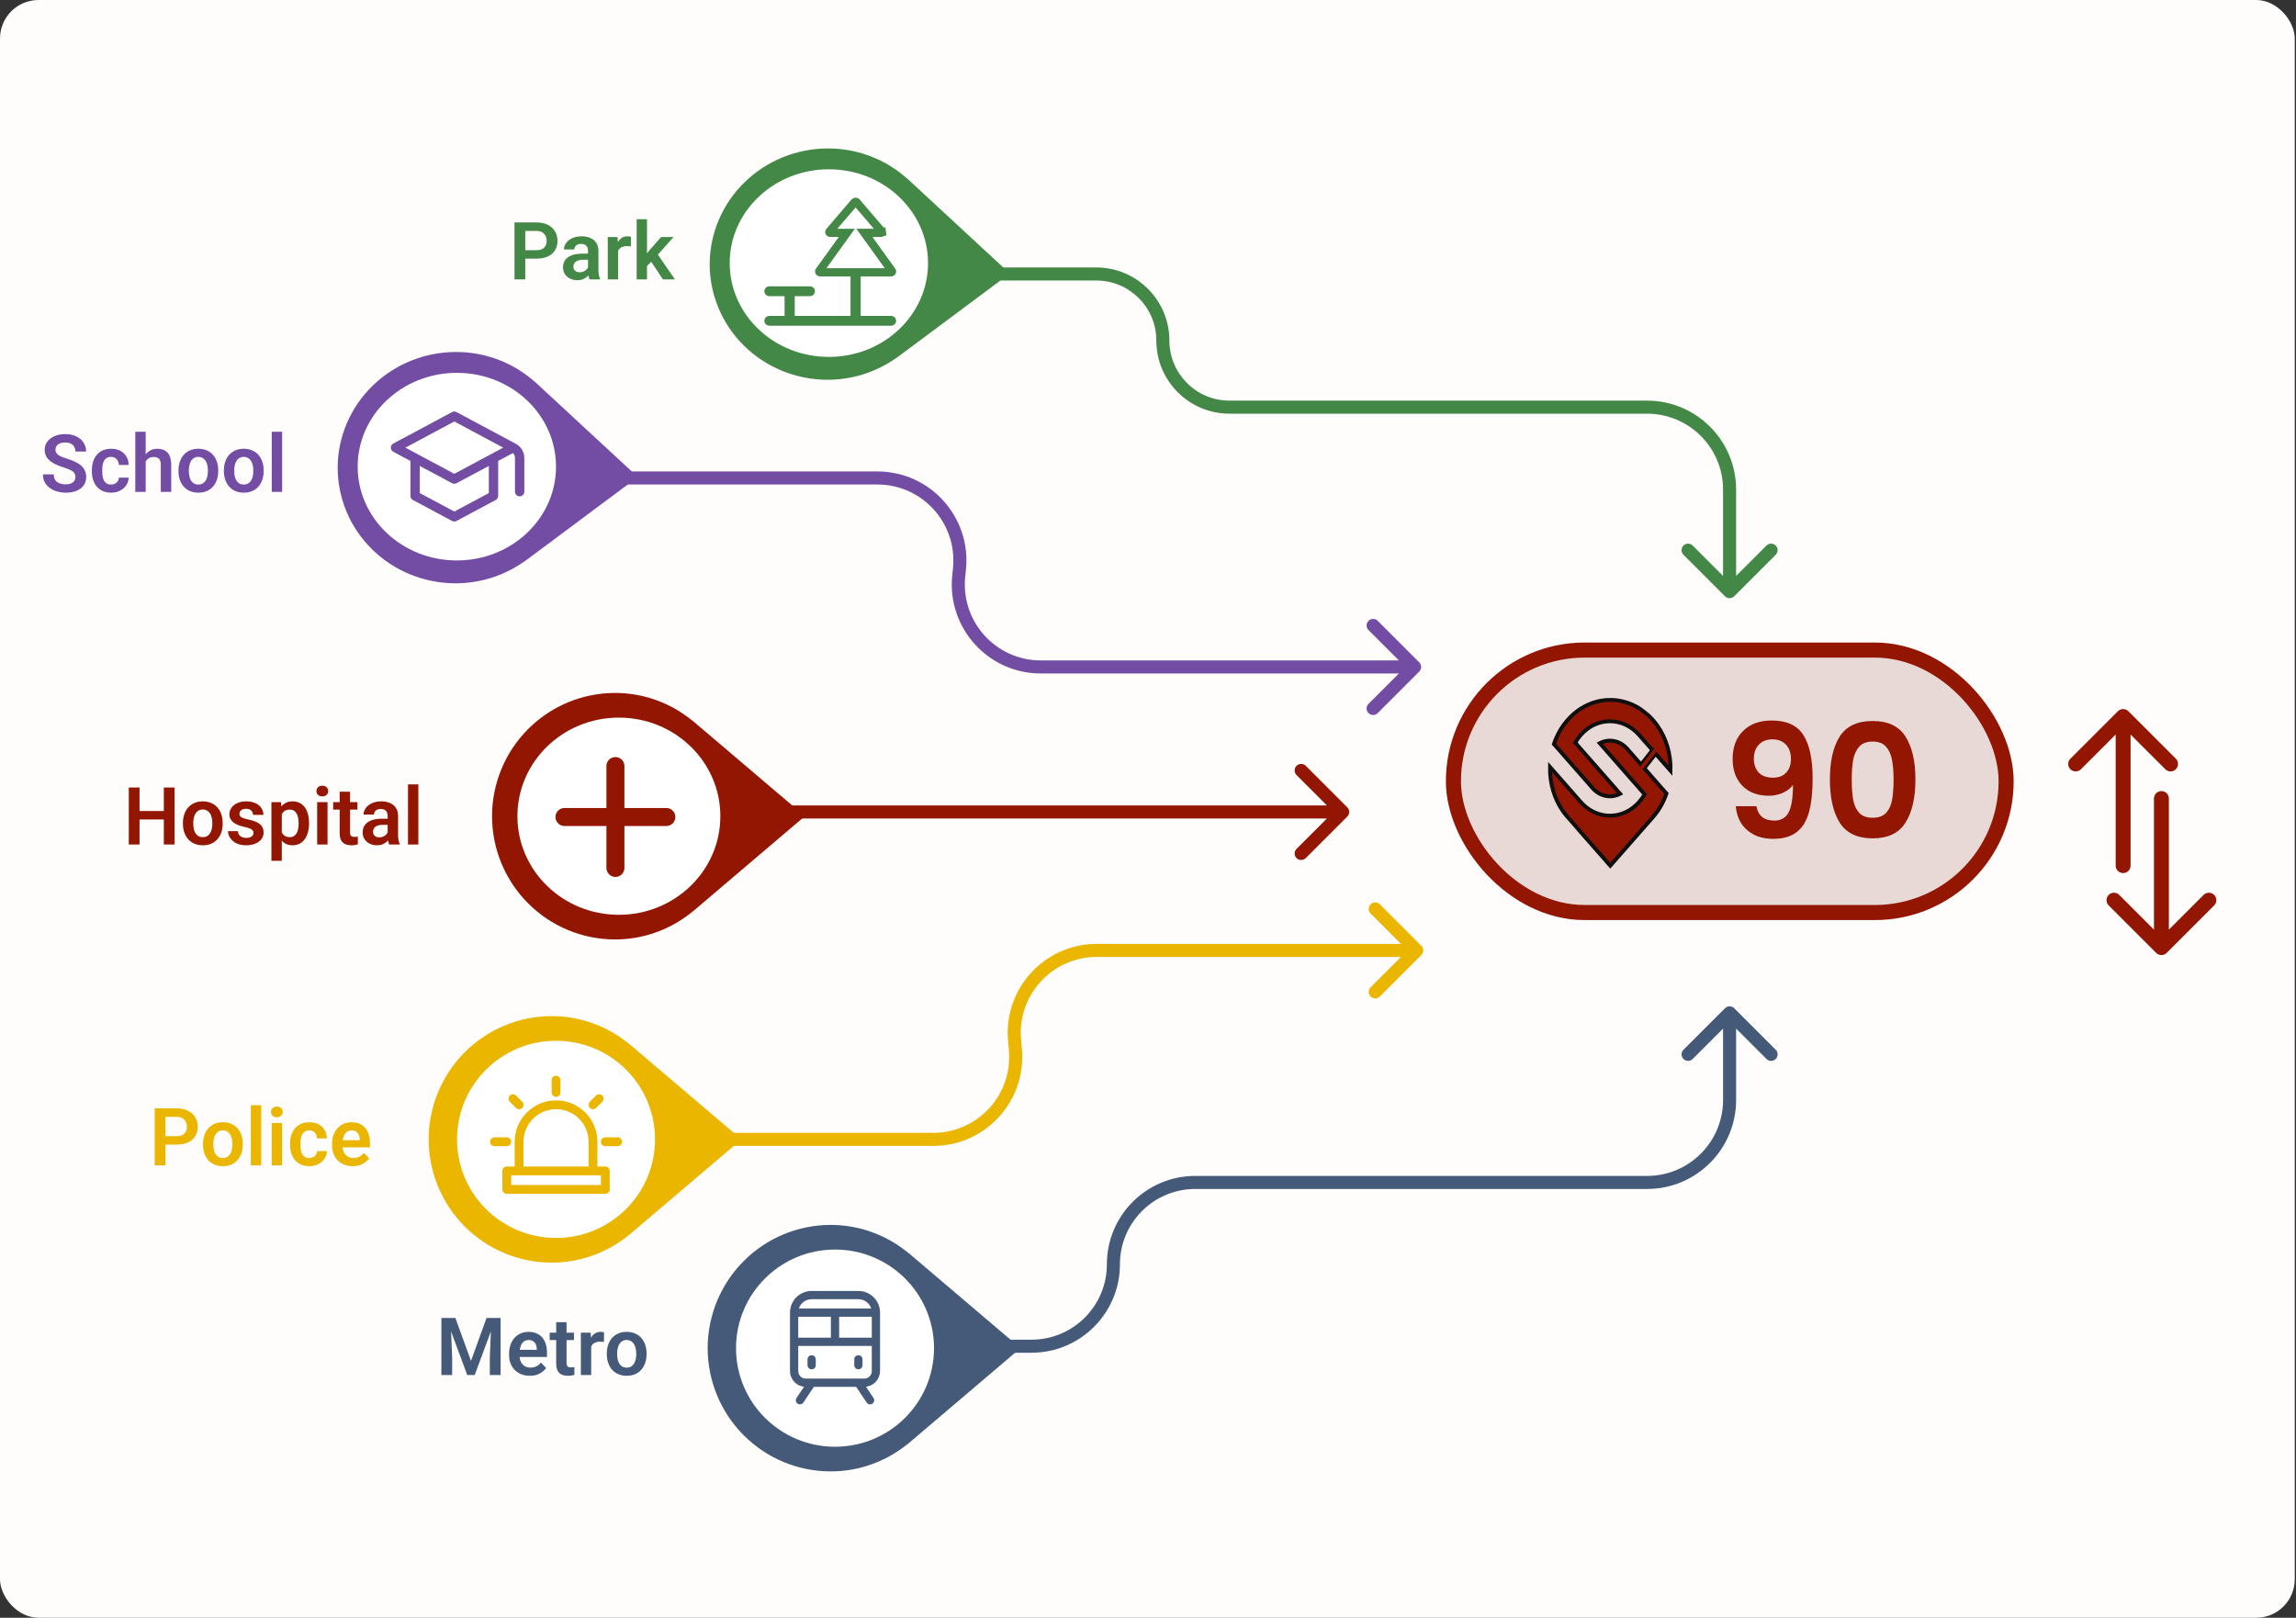 <svg width="596" height="420" viewBox="0 0 596 420" fill="none" xmlns="http://www.w3.org/2000/svg">
<rect x="0" y="0" width="596" height="420" fill="#333333" stroke="none"/>
<rect width="595.677" height="420" rx="10" fill="#FFFCFC"/>
<rect x="377.282" y="168.768" width="143.473" height="68.142" rx="34.071" fill="#E8D9D7" stroke="#931602" stroke-width="3.913"/>
<path fill-rule="evenodd" clip-rule="evenodd" d="M429.772 195.822C429.791 195.835 429.795 195.859 429.782 195.877L427.003 199.432C426.989 199.45 426.963 199.453 426.945 199.441C426.925 199.428 426.921 199.404 426.935 199.386L429.714 195.831C429.727 195.813 429.754 195.81 429.772 195.822Z" fill="#0F0F0F" stroke="#0F0F0F" stroke-width="0.743" stroke-miterlimit="10" stroke-linecap="square"/>
<path fill-rule="evenodd" clip-rule="evenodd" d="M428.825 194.743C428.844 194.756 428.848 194.78 428.834 194.798L426.056 198.353C426.042 198.371 426.015 198.374 425.997 198.362C425.978 198.349 425.974 198.325 425.988 198.307L428.766 194.752C428.78 194.734 428.807 194.731 428.825 194.743Z" fill="#0F0F0F" stroke="#0F0F0F" stroke-width="0.743" stroke-miterlimit="10" stroke-linecap="square"/>
<path fill-rule="evenodd" clip-rule="evenodd" d="M425.318 183.776C424.274 183.146 423.18 182.66 422.06 182.319C416.834 180.725 411.025 182.263 406.927 186.931C405.318 188.764 404.134 190.896 403.372 193.172L407.28 197.623L413.425 204.622C415.352 206.818 418.214 207.305 420.555 206.082L412.142 196.5L408.902 192.808C409.3 192.115 409.767 191.457 410.303 190.847C410.838 190.237 411.415 189.706 412.024 189.252C415.413 186.724 419.781 186.601 423.267 188.881C424.072 189.408 424.83 190.064 425.518 190.847L433.639 200.097C433.753 195.921 432.588 191.708 430.141 188.287C429.806 187.819 429.446 187.366 429.064 186.93C428.681 186.495 428.283 186.086 427.873 185.705C427.178 185.115 425.903 184.129 425.318 183.776ZM402.348 199.118C402.263 203.249 403.43 207.407 405.85 210.788C406.185 211.256 406.573 211.709 406.956 212.145C408.269 213.642 409.106 214.573 410.186 215.857L412.454 218.441L417.996 224.752L429.064 212.145C430.648 210.34 431.821 208.244 432.584 206.009L428.541 201.404L422.396 194.405C420.468 192.209 417.607 191.722 415.266 192.945L423.678 202.527L426.919 206.218C426.52 206.911 426.053 207.569 425.518 208.179C424.983 208.789 424.405 209.32 423.797 209.774C419.624 212.886 413.968 212.354 410.303 208.179L402.348 199.118Z" fill="#931602" stroke="#0F0F0F" stroke-width="1.005" stroke-miterlimit="10"/>
<path fill-rule="evenodd" clip-rule="evenodd" d="M425.778 199.026L429.359 194.432L430.206 194.88L426.364 199.793L425.778 199.026Z" fill="#931602"/>
<path d="M455.927 209.303C456.146 210.509 456.64 211.441 457.407 212.099C458.202 212.729 459.258 213.045 460.573 213.045C462.273 213.045 463.507 212.346 464.274 210.948C465.042 209.522 465.425 207.137 465.425 203.793C464.795 204.67 463.904 205.355 462.753 205.849C461.629 206.342 460.409 206.589 459.093 206.589C457.339 206.589 455.749 206.233 454.323 205.52C452.925 204.78 451.815 203.697 450.993 202.271C450.17 200.818 449.759 199.064 449.759 197.008C449.759 193.965 450.664 191.553 452.473 189.771C454.282 187.962 456.749 187.057 459.874 187.057C463.767 187.057 466.508 188.304 468.098 190.799C469.716 193.294 470.524 197.049 470.524 202.066C470.524 205.629 470.209 208.549 469.579 210.824C468.975 213.099 467.92 214.826 466.412 216.005C464.932 217.184 462.903 217.773 460.327 217.773C458.298 217.773 456.571 217.39 455.146 216.622C453.72 215.827 452.624 214.799 451.856 213.538C451.116 212.25 450.691 210.838 450.581 209.303H455.927ZM460.286 201.901C461.711 201.901 462.835 201.463 463.657 200.585C464.48 199.708 464.891 198.529 464.891 197.049C464.891 195.432 464.452 194.185 463.575 193.307C462.725 192.403 461.56 191.95 460.08 191.95C458.6 191.95 457.421 192.416 456.544 193.348C455.694 194.253 455.269 195.459 455.269 196.967C455.269 198.42 455.68 199.612 456.503 200.544C457.352 201.449 458.613 201.901 460.286 201.901ZM475.005 202.354C475.005 197.611 475.855 193.897 477.555 191.21C479.282 188.524 482.133 187.181 486.108 187.181C490.082 187.181 492.92 188.524 494.619 191.21C496.346 193.897 497.21 197.611 497.21 202.354C497.21 207.123 496.346 210.865 494.619 213.579C492.92 216.293 490.082 217.65 486.108 217.65C482.133 217.65 479.282 216.293 477.555 213.579C475.855 210.865 475.005 207.123 475.005 202.354ZM491.535 202.354C491.535 200.325 491.398 198.625 491.124 197.255C490.877 195.857 490.357 194.719 489.562 193.842C488.794 192.965 487.643 192.526 486.108 192.526C484.572 192.526 483.407 192.965 482.612 193.842C481.845 194.719 481.324 195.857 481.05 197.255C480.803 198.625 480.68 200.325 480.68 202.354C480.68 204.437 480.803 206.191 481.05 207.617C481.297 209.015 481.817 210.153 482.612 211.03C483.407 211.88 484.572 212.304 486.108 212.304C487.643 212.304 488.808 211.88 489.603 211.03C490.398 210.153 490.918 209.015 491.165 207.617C491.412 206.191 491.535 204.437 491.535 202.354Z" fill="#931602"/>
<path d="M552.494 184.654C551.738 183.898 550.512 183.898 549.756 184.654L537.44 196.971C536.684 197.727 536.684 198.952 537.44 199.708C538.196 200.464 539.421 200.464 540.177 199.708L551.125 188.76L562.073 199.708C562.829 200.464 564.054 200.464 564.81 199.708C565.566 198.952 565.566 197.727 564.81 196.971L552.494 184.654ZM549.19 224.73C549.19 225.799 550.056 226.665 551.125 226.665C552.194 226.665 553.06 225.799 553.06 224.73L549.19 224.73ZM549.19 186.023L549.19 224.73L553.06 224.73L553.06 186.023L549.19 186.023Z" fill="#931602"/>
<path d="M559.697 247.388C560.452 248.144 561.678 248.144 562.434 247.388L574.75 235.071C575.506 234.315 575.506 233.09 574.75 232.334C573.994 231.578 572.769 231.578 572.013 232.334L561.065 243.282L550.117 232.334C549.361 231.578 548.136 231.578 547.38 232.334C546.624 233.09 546.624 234.315 547.38 235.071L559.697 247.388ZM563.001 207.312C563.001 206.243 562.134 205.377 561.065 205.377C559.996 205.377 559.13 206.243 559.13 207.312L563.001 207.312ZM563.001 246.019L563.001 207.312L559.13 207.312L559.13 246.019L563.001 246.019Z" fill="#931602"/>
<path d="M447.772 154.803C448.433 155.464 449.505 155.464 450.167 154.803L460.944 144.026C461.605 143.365 461.605 142.293 460.944 141.631C460.282 140.97 459.21 140.97 458.549 141.631L448.969 151.211L439.39 141.631C438.728 140.97 437.656 140.97 436.995 141.631C436.334 142.293 436.334 143.365 436.995 144.026L447.772 154.803ZM259.818 72.822H284.571V69.435H259.818V72.822ZM319.148 107.399H427.555V104.012H319.148V107.399ZM447.276 127.12V153.606H450.663V127.12H447.276ZM427.555 107.399C438.447 107.399 447.276 116.228 447.276 127.12H450.663C450.663 114.358 440.317 104.012 427.555 104.012V107.399ZM300.166 88.417C300.166 98.9 308.665 107.399 319.148 107.399V104.012C310.535 104.012 303.553 97.03 303.553 88.417H300.166ZM284.571 72.822C293.184 72.822 300.166 79.804 300.166 88.417H303.553C303.553 77.933 295.054 69.435 284.571 69.435V72.822Z" fill="#448847"/>
<path d="M184.268 66.985C183.835 74.935 186.636 82.723 192.058 88.64C197.479 94.558 205.078 98.122 213.188 98.55C219.815 98.902 226.381 97.113 231.879 93.457C231.879 93.457 233.023 92.697 233.189 92.571L262.135 71.007L235.737 46.574C235.597 46.446 234.547 45.569 234.547 45.569L234.539 45.566C229.481 41.367 223.154 38.913 216.529 38.58C208.418 38.171 200.467 40.931 194.419 46.256C188.371 51.581 184.72 59.036 184.268 66.985ZM225.982 69.14C225.862 71.296 225.092 73.371 223.77 75.101C222.448 76.831 220.633 78.138 218.554 78.859C216.476 79.579 214.227 79.679 212.093 79.147C209.958 78.615 208.034 77.474 206.563 75.869C205.092 74.263 204.141 72.266 203.83 70.129C203.518 67.991 203.861 65.811 204.814 63.862C205.767 61.913 207.287 60.283 209.183 59.18C211.079 58.076 213.266 57.548 215.466 57.662C218.415 57.818 221.178 59.114 223.149 61.265C225.121 63.417 226.14 66.249 225.982 69.14Z" fill="#448847"/>
<ellipse cx="215.157" cy="68.305" rx="25.743" ry="24.354" fill="white"/>
<path d="M222.345 82.006V83.077H223.416H231.317C231.392 83.077 231.458 83.106 231.502 83.149C231.545 83.19 231.564 83.24 231.564 83.286C231.564 83.331 231.545 83.381 231.502 83.423C231.458 83.466 231.392 83.495 231.317 83.495H199.712C199.637 83.495 199.571 83.466 199.527 83.423C199.484 83.381 199.466 83.331 199.466 83.286C199.466 83.24 199.484 83.19 199.527 83.149C199.571 83.106 199.637 83.077 199.712 83.077H203.663H204.734V82.006V76.887V75.816H203.663H199.712C199.637 75.816 199.571 75.787 199.527 75.744C199.484 75.702 199.466 75.652 199.466 75.607C199.466 75.561 199.484 75.511 199.527 75.47C199.571 75.427 199.637 75.398 199.712 75.398H210.247C210.322 75.398 210.388 75.427 210.432 75.47C210.475 75.511 210.494 75.561 210.494 75.607C210.494 75.652 210.475 75.702 210.432 75.744C210.388 75.787 210.322 75.816 210.247 75.816H206.297H205.226V76.887V82.006V83.077H206.297H220.782H221.853V82.006V71.767V70.697H220.782H212.881C212.83 70.697 212.782 70.683 212.742 70.659C212.703 70.636 212.674 70.605 212.657 70.573C212.64 70.541 212.634 70.508 212.636 70.476C212.638 70.444 212.649 70.41 212.672 70.379L212.672 70.378L218.596 62.154L219.818 60.458H217.727H215.516C215.463 60.458 215.413 60.443 215.372 60.418C215.332 60.393 215.304 60.36 215.288 60.327C215.272 60.294 215.267 60.259 215.271 60.226C215.276 60.193 215.29 60.158 215.317 60.126L221.884 52.468C221.908 52.444 221.937 52.424 221.972 52.409C222.011 52.392 222.054 52.383 222.099 52.383C222.144 52.383 222.188 52.392 222.227 52.409C222.261 52.424 222.291 52.444 222.315 52.468L228.882 60.126C228.908 60.158 228.923 60.193 228.927 60.226L229.972 60.087L228.927 60.226C228.932 60.259 228.927 60.294 228.911 60.327C228.895 60.36 228.867 60.393 228.827 60.418C228.786 60.443 228.736 60.458 228.683 60.458H226.471H224.381L225.603 62.154L231.526 70.378L231.527 70.379C231.549 70.41 231.561 70.444 231.563 70.476C231.565 70.508 231.558 70.541 231.541 70.573C231.524 70.605 231.496 70.636 231.456 70.659C231.417 70.683 231.368 70.697 231.317 70.697H223.416H222.345V71.767V82.006Z" stroke="#448847" stroke-width="2.141"/>
<path d="M139.246 67.146H135.434V64.951H139.246C139.869 64.951 140.374 64.849 140.76 64.646C141.153 64.436 141.441 64.151 141.624 63.792C141.807 63.426 141.899 63.01 141.899 62.542C141.899 62.088 141.807 61.665 141.624 61.272C141.441 60.879 141.153 60.56 140.76 60.316C140.374 60.072 139.869 59.95 139.246 59.95H136.349V72.543H133.554V57.745H139.246C140.398 57.745 141.38 57.952 142.193 58.365C143.013 58.771 143.637 59.337 144.063 60.062C144.497 60.78 144.714 61.6 144.714 62.522C144.714 63.477 144.497 64.3 144.063 64.992C143.637 65.683 143.013 66.215 142.193 66.587C141.38 66.96 140.398 67.146 139.246 67.146ZM152.642 70.206V65.134C152.642 64.761 152.577 64.439 152.449 64.168C152.32 63.897 152.123 63.687 151.859 63.538C151.595 63.389 151.259 63.315 150.853 63.315C150.494 63.315 150.179 63.376 149.908 63.498C149.643 63.619 149.44 63.792 149.298 64.016C149.156 64.233 149.084 64.483 149.084 64.768H146.391C146.391 64.314 146.499 63.884 146.716 63.477C146.933 63.064 147.241 62.698 147.641 62.38C148.048 62.054 148.532 61.8 149.095 61.617C149.664 61.434 150.301 61.343 151.005 61.343C151.839 61.343 152.581 61.485 153.231 61.77C153.888 62.047 154.403 62.468 154.776 63.03C155.156 63.592 155.345 64.3 155.345 65.154V69.951C155.345 70.5 155.379 70.971 155.447 71.364C155.521 71.75 155.63 72.086 155.772 72.37V72.543H153.038C152.909 72.265 152.811 71.913 152.743 71.486C152.676 71.052 152.642 70.626 152.642 70.206ZM153.018 65.845L153.038 67.441H151.341C150.921 67.441 150.551 67.485 150.233 67.573C149.914 67.654 149.654 67.776 149.45 67.939C149.247 68.095 149.095 68.285 148.993 68.508C148.891 68.725 148.84 68.972 148.84 69.25C148.84 69.521 148.901 69.765 149.023 69.982C149.152 70.199 149.335 70.371 149.572 70.5C149.816 70.622 150.101 70.683 150.426 70.683C150.9 70.683 151.314 70.588 151.666 70.399C152.018 70.202 152.293 69.965 152.489 69.687C152.686 69.409 152.791 69.145 152.804 68.894L153.577 70.053C153.482 70.331 153.34 70.626 153.15 70.937C152.96 71.249 152.716 71.54 152.418 71.811C152.12 72.082 151.761 72.306 151.341 72.482C150.921 72.658 150.433 72.746 149.877 72.746C149.166 72.746 148.529 72.604 147.966 72.32C147.404 72.035 146.96 71.645 146.635 71.151C146.31 70.656 146.147 70.094 146.147 69.464C146.147 68.881 146.255 68.366 146.472 67.919C146.689 67.472 147.011 67.095 147.438 66.79C147.865 66.479 148.393 66.245 149.023 66.089C149.66 65.927 150.389 65.845 151.209 65.845H153.018ZM160.447 63.792V72.543H157.764V61.546H160.305L160.447 63.792ZM163.791 61.475L163.751 63.975C163.602 63.948 163.432 63.928 163.242 63.914C163.06 63.901 162.887 63.894 162.724 63.894C162.311 63.894 161.948 63.951 161.637 64.067C161.325 64.175 161.064 64.334 160.854 64.544C160.651 64.754 160.495 65.012 160.386 65.317C160.278 65.615 160.217 65.954 160.204 66.333L159.624 66.262C159.624 65.564 159.695 64.917 159.838 64.321C159.98 63.724 160.187 63.203 160.458 62.755C160.729 62.308 161.067 61.963 161.474 61.719C161.887 61.468 162.362 61.343 162.897 61.343C163.046 61.343 163.205 61.356 163.375 61.383C163.551 61.404 163.69 61.434 163.791 61.475ZM167.948 56.922V72.543H165.265V56.922H167.948ZM174.839 61.546L170.052 66.923L167.46 69.555L166.607 67.472L168.609 64.951L171.597 61.546H174.839ZM172.095 72.543L168.69 67.421L170.479 65.683L175.205 72.543H172.095Z" fill="#448847"/>
<path d="M87.699 119.827C87.266 127.777 90.067 135.565 95.489 141.482C100.911 147.4 108.51 150.963 116.619 151.392C123.247 151.744 129.813 149.955 135.31 146.299C135.31 146.299 136.454 145.538 136.62 145.413L165.566 123.849L139.169 99.416C139.028 99.288 137.978 98.411 137.978 98.411L137.97 98.408C132.912 94.209 126.585 91.755 119.96 91.422C111.849 91.013 103.898 93.773 97.85 99.098C91.802 104.423 88.152 111.878 87.699 119.827ZM129.414 121.982C129.294 124.138 128.524 126.213 127.202 127.942C125.879 129.672 124.064 130.98 121.986 131.7C119.907 132.421 117.658 132.521 115.524 131.989C113.39 131.457 111.465 130.316 109.995 128.711C108.524 127.105 107.573 125.108 107.261 122.971C106.95 120.833 107.292 118.652 108.245 116.703C109.198 114.755 110.719 113.125 112.615 112.022C114.511 110.918 116.697 110.39 118.897 110.503C121.846 110.659 124.609 111.955 126.581 114.107C128.552 116.259 129.571 119.091 129.414 121.982Z" fill="#734DA3"/>
<ellipse cx="118.59" cy="121.149" rx="25.743" ry="24.354" fill="white"/>
<path d="M133.194 116.216L117.93 108.05L102.666 116.216L107.754 118.938M133.194 116.216L128.106 118.938M133.194 116.216C134.233 116.717 134.89 117.74 134.89 118.859V127.648M107.754 118.938L117.93 124.382L128.106 118.938M107.754 118.938V128.737L117.93 134.181L128.106 128.737V118.938" stroke="#734DA3" stroke-width="2.424" stroke-linecap="round" stroke-linejoin="round"/>
<path d="M368.409 174.35C369.07 173.688 369.07 172.616 368.409 171.955L357.632 161.178C356.97 160.516 355.898 160.516 355.237 161.178C354.576 161.839 354.576 162.911 355.237 163.573L364.816 173.152L355.237 182.732C354.576 183.393 354.576 184.465 355.237 185.127C355.898 185.788 356.97 185.788 357.632 185.127L368.409 174.35ZM248.868 149.593L247.183 149.424L248.868 149.593ZM148.535 125.785H227.757V122.398H148.535V125.785ZM247.379 147.481L247.183 149.424L250.553 149.763L250.749 147.82L247.379 147.481ZM270.175 174.846H367.211V171.459H270.175V174.846ZM247.183 149.424C245.814 163.032 256.498 174.846 270.175 174.846V171.459C258.502 171.459 249.384 161.377 250.553 149.763L247.183 149.424ZM227.757 125.785C239.43 125.785 248.548 135.867 247.379 147.481L250.749 147.82C252.119 134.212 241.434 122.398 227.757 122.398V125.785Z" fill="#734DA3"/>
<path d="M19.571 123.862C19.571 123.577 19.527 123.323 19.439 123.099C19.357 122.869 19.205 122.662 18.981 122.479C18.764 122.29 18.456 122.107 18.056 121.93C17.663 121.748 17.155 121.558 16.532 121.361C15.841 121.144 15.197 120.901 14.601 120.63C14.004 120.358 13.479 120.043 13.025 119.684C12.578 119.325 12.229 118.912 11.978 118.444C11.728 117.97 11.602 117.421 11.602 116.798C11.602 116.188 11.731 115.632 11.989 115.131C12.253 114.63 12.625 114.199 13.107 113.84C13.588 113.474 14.153 113.193 14.804 112.997C15.461 112.8 16.186 112.702 16.979 112.702C18.077 112.702 19.025 112.902 19.825 113.301C20.631 113.701 21.254 114.243 21.695 114.928C22.135 115.612 22.355 116.381 22.355 117.235H19.571C19.571 116.774 19.472 116.368 19.276 116.015C19.086 115.663 18.795 115.385 18.402 115.182C18.016 114.978 17.528 114.877 16.938 114.877C16.369 114.877 15.895 114.962 15.515 115.131C15.143 115.3 14.861 115.531 14.672 115.822C14.489 116.113 14.397 116.439 14.397 116.798C14.397 117.069 14.462 117.313 14.59 117.53C14.719 117.74 14.912 117.94 15.17 118.129C15.427 118.312 15.746 118.485 16.125 118.648C16.511 118.803 16.959 118.959 17.467 119.115C18.28 119.359 18.991 119.63 19.601 119.928C20.218 120.226 20.729 120.565 21.136 120.945C21.549 121.324 21.858 121.751 22.061 122.225C22.271 122.7 22.376 123.238 22.376 123.841C22.376 124.478 22.25 125.047 22 125.549C21.749 126.05 21.39 126.477 20.922 126.829C20.455 127.182 19.892 127.449 19.235 127.632C18.585 127.815 17.856 127.907 17.05 127.907C16.332 127.907 15.62 127.812 14.916 127.622C14.218 127.426 13.584 127.134 13.015 126.748C12.446 126.355 11.992 125.86 11.653 125.264C11.314 124.661 11.145 123.956 11.145 123.15H13.95C13.95 123.618 14.025 124.017 14.174 124.349C14.329 124.675 14.546 124.942 14.824 125.152C15.109 125.356 15.441 125.505 15.82 125.6C16.2 125.694 16.61 125.742 17.05 125.742C17.619 125.742 18.087 125.664 18.453 125.508C18.825 125.345 19.103 125.122 19.286 124.837C19.476 124.553 19.571 124.227 19.571 123.862ZM28.84 125.793C29.219 125.793 29.558 125.718 29.856 125.569C30.154 125.42 30.392 125.21 30.568 124.939C30.751 124.668 30.849 124.353 30.863 123.994H33.393C33.38 124.739 33.17 125.406 32.763 125.996C32.357 126.585 31.814 127.053 31.137 127.399C30.466 127.737 29.714 127.907 28.881 127.907C28.034 127.907 27.295 127.764 26.665 127.48C26.035 127.195 25.51 126.799 25.09 126.291C24.676 125.783 24.364 125.193 24.154 124.522C23.951 123.851 23.85 123.133 23.85 122.368V122.042C23.85 121.277 23.951 120.558 24.154 119.888C24.364 119.217 24.676 118.627 25.09 118.119C25.51 117.611 26.035 117.215 26.665 116.93C27.295 116.645 28.03 116.503 28.87 116.503C29.758 116.503 30.537 116.676 31.208 117.021C31.886 117.367 32.414 117.855 32.794 118.485C33.18 119.115 33.38 119.857 33.393 120.711H30.863C30.849 120.318 30.761 119.965 30.598 119.654C30.436 119.342 30.205 119.091 29.907 118.902C29.609 118.712 29.247 118.617 28.82 118.617C28.366 118.617 27.986 118.712 27.681 118.902C27.383 119.091 27.149 119.352 26.98 119.684C26.817 120.01 26.702 120.375 26.634 120.782C26.573 121.182 26.543 121.602 26.543 122.042V122.368C26.543 122.815 26.573 123.242 26.634 123.648C26.702 124.055 26.817 124.421 26.98 124.746C27.149 125.064 27.383 125.318 27.681 125.508C27.986 125.698 28.372 125.793 28.84 125.793ZM37.815 112.092V127.703H35.121V112.092H37.815ZM37.388 121.809H36.595C36.595 121.043 36.697 120.338 36.9 119.694C37.103 119.051 37.391 118.492 37.764 118.017C38.136 117.536 38.58 117.164 39.095 116.899C39.617 116.635 40.193 116.503 40.823 116.503C41.365 116.503 41.856 116.581 42.297 116.737C42.744 116.886 43.127 117.126 43.445 117.458C43.764 117.79 44.008 118.224 44.177 118.759C44.353 119.288 44.441 119.932 44.441 120.691V127.703H41.738V120.67C41.738 120.162 41.663 119.762 41.514 119.471C41.365 119.173 41.152 118.959 40.874 118.831C40.603 118.702 40.267 118.637 39.868 118.637C39.434 118.637 39.061 118.722 38.75 118.892C38.438 119.054 38.18 119.281 37.977 119.572C37.781 119.864 37.632 120.199 37.53 120.579C37.435 120.958 37.388 121.368 37.388 121.809ZM46.332 122.317V122.103C46.332 121.297 46.447 120.555 46.677 119.877C46.908 119.193 47.243 118.6 47.684 118.099C48.124 117.597 48.663 117.208 49.3 116.93C49.937 116.645 50.661 116.503 51.475 116.503C52.301 116.503 53.033 116.645 53.67 116.93C54.314 117.208 54.856 117.597 55.296 118.099C55.737 118.6 56.072 119.193 56.302 119.877C56.533 120.555 56.648 121.297 56.648 122.103V122.317C56.648 123.116 56.533 123.858 56.302 124.543C56.072 125.22 55.737 125.813 55.296 126.321C54.856 126.823 54.317 127.212 53.68 127.49C53.043 127.768 52.315 127.907 51.495 127.907C50.682 127.907 49.953 127.768 49.31 127.49C48.666 127.212 48.124 126.823 47.684 126.321C47.243 125.813 46.908 125.22 46.677 124.543C46.447 123.858 46.332 123.116 46.332 122.317ZM49.015 122.103V122.317C49.015 122.798 49.062 123.248 49.157 123.668C49.252 124.089 49.398 124.458 49.594 124.776C49.791 125.095 50.045 125.345 50.357 125.528C50.675 125.705 51.054 125.793 51.495 125.793C51.929 125.793 52.301 125.705 52.613 125.528C52.925 125.345 53.179 125.095 53.375 124.776C53.578 124.458 53.727 124.089 53.822 123.668C53.917 123.248 53.965 122.798 53.965 122.317V122.103C53.965 121.629 53.917 121.185 53.822 120.772C53.727 120.352 53.578 119.982 53.375 119.664C53.179 119.339 52.921 119.085 52.603 118.902C52.291 118.712 51.915 118.617 51.475 118.617C51.041 118.617 50.668 118.712 50.357 118.902C50.045 119.085 49.791 119.339 49.594 119.664C49.398 119.982 49.252 120.352 49.157 120.772C49.062 121.185 49.015 121.629 49.015 122.103ZM58.122 122.317V122.103C58.122 121.297 58.237 120.555 58.467 119.877C58.698 119.193 59.033 118.6 59.473 118.099C59.914 117.597 60.453 117.208 61.09 116.93C61.726 116.645 62.451 116.503 63.264 116.503C64.091 116.503 64.823 116.645 65.46 116.93C66.104 117.208 66.646 117.597 67.086 118.099C67.526 118.6 67.862 119.193 68.092 119.877C68.323 120.555 68.438 121.297 68.438 122.103V122.317C68.438 123.116 68.323 123.858 68.092 124.543C67.862 125.22 67.526 125.813 67.086 126.321C66.646 126.823 66.107 127.212 65.47 127.49C64.833 127.768 64.105 127.907 63.285 127.907C62.472 127.907 61.743 127.768 61.1 127.49C60.456 127.212 59.914 126.823 59.473 126.321C59.033 125.813 58.698 125.22 58.467 124.543C58.237 123.858 58.122 123.116 58.122 122.317ZM60.805 122.103V122.317C60.805 122.798 60.852 123.248 60.947 123.668C61.042 124.089 61.188 124.458 61.384 124.776C61.581 125.095 61.835 125.345 62.147 125.528C62.465 125.705 62.844 125.793 63.285 125.793C63.718 125.793 64.091 125.705 64.403 125.528C64.715 125.345 64.969 125.095 65.165 124.776C65.368 124.458 65.517 124.089 65.612 123.668C65.707 123.248 65.755 122.798 65.755 122.317V122.103C65.755 121.629 65.707 121.185 65.612 120.772C65.517 120.352 65.368 119.982 65.165 119.664C64.969 119.339 64.711 119.085 64.393 118.902C64.081 118.712 63.705 118.617 63.264 118.617C62.831 118.617 62.458 118.712 62.147 118.902C61.835 119.085 61.581 119.339 61.384 119.664C61.188 119.982 61.042 120.352 60.947 120.772C60.852 121.185 60.805 121.629 60.805 122.103ZM73.235 112.092V127.703H70.542V112.092H73.235Z" fill="#734DA3"/>
<path d="M127.723 211.898C127.733 220.381 131.098 228.514 137.079 234.512C143.059 240.51 151.168 243.884 159.626 243.894C166.539 243.905 173.263 241.64 178.768 237.449C178.768 237.449 179.914 236.576 180.079 236.433L208.931 211.898L180.065 187.352C179.911 187.224 178.768 186.348 178.768 186.348L178.76 186.345C173.257 182.156 166.535 179.892 159.626 179.902C151.168 179.912 143.059 183.286 137.079 189.285C131.098 195.283 127.733 203.415 127.723 211.898ZM171.228 211.898C171.228 214.199 170.547 216.449 169.272 218.362C167.998 220.276 166.186 221.767 164.066 222.648C161.946 223.528 159.614 223.759 157.363 223.31C155.113 222.861 153.046 221.753 151.423 220.125C149.801 218.498 148.696 216.425 148.248 214.168C147.801 211.911 148.03 209.572 148.908 207.446C149.787 205.32 151.273 203.503 153.181 202.224C155.089 200.946 157.332 200.263 159.626 200.263C162.702 200.267 165.651 201.494 167.825 203.675C170 205.857 171.224 208.814 171.228 211.898Z" fill="#931602"/>
<ellipse cx="160.651" cy="211.902" rx="25.597" ry="26.338" transform="rotate(-90 160.651 211.902)" fill="white"/>
<path d="M146.53 212.106L172.967 212.106" stroke="#931602" stroke-width="4.673" stroke-linecap="round" stroke-linejoin="round"/>
<path d="M159.751 225.325L159.751 198.888" stroke="#931602" stroke-width="4.673" stroke-linecap="round" stroke-linejoin="round"/>
<path d="M349.732 211.995C350.393 211.333 350.393 210.261 349.732 209.6L338.955 198.823C338.294 198.162 337.221 198.162 336.56 198.823C335.899 199.484 335.899 200.556 336.56 201.218L346.14 210.797L336.56 220.377C335.899 221.038 335.899 222.11 336.56 222.772C337.221 223.433 338.294 223.433 338.955 222.772L349.732 211.995ZM196.918 212.491H348.534V209.104H196.918V212.491Z" fill="#931602"/>
<path d="M43.247 210.558V212.754H35.462V210.558H43.247ZM36.224 204.45V219.248H33.429V204.45H36.224ZM45.321 204.45V219.248H42.526V204.45H45.321ZM47.486 213.862V213.648C47.486 212.842 47.601 212.1 47.831 211.422C48.062 210.738 48.397 210.145 48.837 209.644C49.278 209.142 49.816 208.753 50.453 208.475C51.09 208.19 51.815 208.048 52.628 208.048C53.455 208.048 54.187 208.19 54.824 208.475C55.468 208.753 56.01 209.142 56.45 209.644C56.89 210.145 57.226 210.738 57.456 211.422C57.687 212.1 57.802 212.842 57.802 213.648V213.862C57.802 214.661 57.687 215.403 57.456 216.088C57.226 216.765 56.89 217.358 56.45 217.866C56.01 218.368 55.471 218.757 54.834 219.035C54.197 219.313 53.469 219.452 52.649 219.452C51.836 219.452 51.107 219.313 50.464 219.035C49.82 218.757 49.278 218.368 48.837 217.866C48.397 217.358 48.062 216.765 47.831 216.088C47.601 215.403 47.486 214.661 47.486 213.862ZM50.169 213.648V213.862C50.169 214.343 50.216 214.793 50.311 215.213C50.406 215.634 50.552 216.003 50.748 216.321C50.945 216.64 51.199 216.89 51.51 217.073C51.829 217.25 52.208 217.338 52.649 217.338C53.082 217.338 53.455 217.25 53.767 217.073C54.078 216.89 54.333 216.64 54.529 216.321C54.732 216.003 54.881 215.634 54.976 215.213C55.071 214.793 55.118 214.343 55.118 213.862V213.648C55.118 213.174 55.071 212.73 54.976 212.317C54.881 211.897 54.732 211.527 54.529 211.209C54.333 210.884 54.075 210.63 53.757 210.447C53.445 210.257 53.069 210.162 52.628 210.162C52.195 210.162 51.822 210.257 51.51 210.447C51.199 210.63 50.945 210.884 50.748 211.209C50.552 211.527 50.406 211.897 50.311 212.317C50.216 212.73 50.169 213.174 50.169 213.648ZM65.801 216.24C65.801 216.01 65.74 215.803 65.618 215.62C65.496 215.437 65.265 215.271 64.927 215.122C64.594 214.966 64.107 214.82 63.463 214.685C62.894 214.563 62.369 214.411 61.888 214.228C61.407 214.045 60.993 213.824 60.648 213.567C60.302 213.303 60.031 212.994 59.834 212.642C59.645 212.283 59.55 211.87 59.55 211.402C59.55 210.948 59.648 210.521 59.845 210.121C60.041 209.715 60.326 209.359 60.698 209.054C61.071 208.743 61.525 208.499 62.06 208.322C62.596 208.139 63.199 208.048 63.87 208.048C64.805 208.048 65.608 208.2 66.278 208.505C66.956 208.81 67.474 209.23 67.833 209.766C68.192 210.294 68.372 210.89 68.372 211.554H65.689C65.689 211.263 65.621 210.999 65.486 210.762C65.357 210.525 65.157 210.335 64.886 210.193C64.615 210.043 64.273 209.969 63.859 209.969C63.487 209.969 63.172 210.03 62.914 210.152C62.663 210.274 62.474 210.433 62.345 210.63C62.216 210.826 62.152 211.043 62.152 211.28C62.152 211.456 62.186 211.615 62.254 211.758C62.328 211.893 62.447 212.019 62.609 212.134C62.772 212.249 62.992 212.354 63.27 212.449C63.554 212.544 63.903 212.635 64.317 212.723C65.137 212.886 65.851 213.103 66.461 213.374C67.078 213.638 67.559 213.99 67.904 214.431C68.25 214.871 68.423 215.434 68.423 216.118C68.423 216.606 68.318 217.053 68.108 217.46C67.898 217.859 67.593 218.208 67.193 218.506C66.793 218.805 66.316 219.038 65.76 219.208C65.204 219.37 64.578 219.452 63.88 219.452C62.87 219.452 62.016 219.272 61.318 218.913C60.62 218.547 60.092 218.086 59.733 217.531C59.374 216.968 59.194 216.386 59.194 215.783H61.766C61.786 216.209 61.901 216.552 62.111 216.809C62.321 217.067 62.586 217.253 62.904 217.368C63.229 217.477 63.571 217.531 63.931 217.531C64.337 217.531 64.679 217.477 64.957 217.368C65.235 217.253 65.445 217.101 65.587 216.911C65.73 216.714 65.801 216.491 65.801 216.24ZM73.149 210.365V223.477H70.456V208.251H72.946L73.149 210.365ZM80.213 213.638V213.852C80.213 214.651 80.118 215.393 79.928 216.077C79.745 216.755 79.474 217.348 79.115 217.856C78.756 218.357 78.309 218.75 77.773 219.035C77.245 219.313 76.635 219.452 75.944 219.452C75.266 219.452 74.677 219.323 74.175 219.065C73.674 218.801 73.251 218.429 72.905 217.947C72.559 217.466 72.282 216.907 72.072 216.27C71.868 215.627 71.716 214.925 71.614 214.167V213.486C71.716 212.679 71.868 211.947 72.072 211.29C72.282 210.626 72.559 210.054 72.905 209.573C73.251 209.085 73.671 208.709 74.165 208.444C74.667 208.18 75.253 208.048 75.924 208.048C76.622 208.048 77.235 208.18 77.763 208.444C78.299 208.709 78.749 209.088 79.115 209.583C79.481 210.077 79.755 210.667 79.938 211.351C80.121 212.036 80.213 212.798 80.213 213.638ZM77.519 213.852V213.638C77.519 213.15 77.475 212.7 77.387 212.286C77.299 211.866 77.164 211.5 76.981 211.189C76.798 210.87 76.561 210.623 76.269 210.447C75.978 210.27 75.626 210.182 75.212 210.182C74.799 210.182 74.443 210.25 74.145 210.386C73.847 210.521 73.603 210.714 73.413 210.965C73.224 211.216 73.075 211.514 72.966 211.859C72.864 212.198 72.797 212.574 72.763 212.988V214.675C72.824 215.176 72.942 215.627 73.118 216.027C73.295 216.426 73.552 216.745 73.891 216.982C74.237 217.219 74.684 217.338 75.233 217.338C75.646 217.338 75.998 217.246 76.29 217.063C76.581 216.88 76.818 216.63 77.001 216.311C77.184 215.986 77.316 215.613 77.397 215.193C77.479 214.773 77.519 214.326 77.519 213.852ZM85.02 208.251V219.248H82.327V208.251H85.02ZM82.144 205.375C82.144 204.975 82.279 204.643 82.55 204.379C82.828 204.115 83.201 203.983 83.668 203.983C84.136 203.983 84.505 204.115 84.776 204.379C85.054 204.643 85.193 204.975 85.193 205.375C85.193 205.768 85.054 206.097 84.776 206.361C84.505 206.625 84.136 206.757 83.668 206.757C83.201 206.757 82.828 206.625 82.55 206.361C82.279 206.097 82.144 205.768 82.144 205.375ZM92.785 208.251V210.182H86.484V208.251H92.785ZM88.171 205.548H90.864V216.077C90.864 216.403 90.908 216.653 90.996 216.829C91.085 217.006 91.217 217.124 91.393 217.185C91.569 217.246 91.779 217.277 92.023 217.277C92.199 217.277 92.362 217.267 92.511 217.246C92.66 217.226 92.785 217.206 92.887 217.185L92.897 219.198C92.674 219.272 92.419 219.333 92.135 219.381C91.857 219.428 91.542 219.452 91.19 219.452C90.587 219.452 90.058 219.35 89.604 219.147C89.15 218.937 88.798 218.601 88.547 218.141C88.296 217.673 88.171 217.056 88.171 216.291V205.548ZM100.632 216.911V211.839C100.632 211.466 100.567 211.145 100.439 210.874C100.31 210.602 100.113 210.392 99.849 210.243C99.585 210.094 99.249 210.02 98.843 210.02C98.484 210.02 98.169 210.081 97.898 210.203C97.633 210.325 97.43 210.497 97.288 210.721C97.146 210.938 97.074 211.189 97.074 211.473H94.381C94.381 211.019 94.49 210.589 94.706 210.182C94.923 209.769 95.231 209.403 95.631 209.085C96.038 208.759 96.522 208.505 97.085 208.322C97.654 208.139 98.291 208.048 98.995 208.048C99.829 208.048 100.571 208.19 101.221 208.475C101.878 208.753 102.393 209.173 102.766 209.735C103.146 210.298 103.335 211.006 103.335 211.859V216.657C103.335 217.206 103.369 217.676 103.437 218.069C103.511 218.456 103.62 218.791 103.762 219.076V219.248H101.028C100.899 218.971 100.801 218.618 100.733 218.191C100.666 217.758 100.632 217.331 100.632 216.911ZM101.008 212.551L101.028 214.146H99.331C98.911 214.146 98.541 214.19 98.223 214.278C97.904 214.36 97.644 214.482 97.44 214.644C97.237 214.8 97.085 214.99 96.983 215.213C96.881 215.43 96.831 215.678 96.831 215.955C96.831 216.226 96.891 216.47 97.013 216.687C97.142 216.904 97.325 217.077 97.562 217.206C97.806 217.327 98.091 217.388 98.416 217.388C98.89 217.388 99.304 217.294 99.656 217.104C100.008 216.907 100.283 216.67 100.479 216.392C100.676 216.115 100.781 215.85 100.794 215.6L101.567 216.758C101.472 217.036 101.33 217.331 101.14 217.643C100.95 217.954 100.706 218.246 100.408 218.517C100.11 218.788 99.751 219.011 99.331 219.187C98.911 219.364 98.423 219.452 97.867 219.452C97.156 219.452 96.519 219.309 95.956 219.025C95.394 218.74 94.95 218.351 94.625 217.856C94.3 217.361 94.137 216.799 94.137 216.169C94.137 215.586 94.246 215.071 94.462 214.624C94.679 214.177 95.001 213.801 95.428 213.496C95.855 213.184 96.383 212.95 97.013 212.794C97.65 212.632 98.379 212.551 99.199 212.551H101.008ZM108.6 203.637V219.248H105.907V203.637H108.6Z" fill="#931602"/>
<path d="M111.272 295.801C111.282 304.284 114.647 312.417 120.627 318.415C126.608 324.413 134.717 327.788 143.175 327.798C150.087 327.808 156.812 325.543 162.317 321.352C162.317 321.352 163.463 320.479 163.628 320.337L192.48 295.801L163.614 271.255C163.46 271.127 162.317 270.251 162.317 270.251L162.308 270.248C156.805 266.059 150.084 263.795 143.175 263.805C134.717 263.815 126.608 267.19 120.627 273.188C114.647 279.186 111.282 287.319 111.272 295.801ZM154.776 295.801C154.776 298.103 154.096 300.352 152.821 302.265C151.546 304.179 149.735 305.67 147.615 306.551C145.495 307.431 143.162 307.662 140.912 307.213C138.662 306.764 136.594 305.656 134.972 304.029C133.35 302.401 132.245 300.328 131.797 298.071C131.349 295.814 131.579 293.475 132.457 291.349C133.335 289.223 134.822 287.406 136.73 286.127C138.638 284.849 140.881 284.167 143.175 284.167C146.251 284.17 149.199 285.397 151.374 287.579C153.549 289.76 154.773 292.717 154.776 295.801Z" fill="#EAB600"/>
<ellipse cx="144.334" cy="295.798" rx="25.597" ry="25.697" transform="rotate(-90 144.334 295.798)" fill="white"/>
<g clip-path="url(#clip0_40002557_25537)">
<path d="M157.128 302.842H155.077V296.415C155.077 290.492 150.26 285.674 144.34 285.674C138.419 285.674 133.603 290.492 133.603 296.415V302.842H131.551C130.919 302.842 130.406 303.355 130.406 303.988V308.785C130.406 309.418 130.919 309.931 131.551 309.931H157.128C157.761 309.931 158.274 309.418 158.274 308.785V303.988C158.274 303.355 157.761 302.842 157.128 302.842ZM135.894 296.415C135.894 291.756 139.683 287.966 144.34 287.966C148.996 287.966 152.785 291.756 152.785 296.415V302.842H135.894V296.415ZM155.982 307.639H132.697V305.133H155.982V307.639Z" fill="#EAB600"/>
<path d="M132.696 296.419C132.696 295.786 132.183 295.273 131.55 295.273H128.353C127.72 295.273 127.207 295.786 127.207 296.419C127.207 297.052 127.72 297.565 128.353 297.565H131.55C132.183 297.565 132.696 297.052 132.696 296.419Z" fill="#EAB600"/>
<path d="M133.933 287.64C134.157 287.864 134.45 287.976 134.744 287.976C135.037 287.976 135.33 287.864 135.554 287.64C136.001 287.193 136.001 286.467 135.554 286.02L133.955 284.421C133.508 283.973 132.782 283.973 132.335 284.421C131.887 284.868 131.887 285.594 132.335 286.041L133.933 287.64Z" fill="#EAB600"/>
<path d="M153.928 287.976C154.221 287.976 154.514 287.864 154.738 287.64L156.336 286.041C156.784 285.594 156.784 284.868 156.336 284.421C155.889 283.973 155.163 283.973 154.716 284.421L153.117 286.02C152.67 286.467 152.67 287.193 153.117 287.64C153.341 287.864 153.634 287.976 153.928 287.976Z" fill="#EAB600"/>
<path d="M160.32 295.273H157.123C156.49 295.273 155.977 295.786 155.977 296.419C155.977 297.052 156.49 297.565 157.123 297.565H160.32C160.953 297.565 161.466 297.052 161.466 296.419C161.466 295.786 160.953 295.273 160.32 295.273Z" fill="#EAB600"/>
<path d="M144.337 284.77C144.97 284.77 145.483 284.257 145.483 283.624V280.426C145.483 279.793 144.97 279.28 144.337 279.28C143.705 279.28 143.191 279.793 143.191 280.426V283.624C143.191 284.257 143.705 284.77 144.337 284.77Z" fill="#EAB600"/>
</g>
<path d="M368.956 245.548C369.618 246.209 369.618 247.281 368.956 247.942L358.179 258.719C357.518 259.381 356.446 259.381 355.785 258.719C355.123 258.058 355.123 256.986 355.785 256.325L365.364 246.745L355.785 237.165C355.123 236.504 355.123 235.432 355.785 234.771C356.446 234.109 357.518 234.109 358.179 234.771L368.956 245.548ZM263.58 272.498L261.893 272.648L263.58 272.498ZM261.893 272.648L261.676 270.202L265.05 269.903L265.267 272.348L261.893 272.648ZM284.693 245.052H367.759V248.438H284.693V245.052ZM177.08 294.112H208.061V297.499H177.08V294.112ZM208.061 294.112H242.25V297.499H208.061V294.112ZM261.676 270.202C260.476 256.687 271.125 245.052 284.693 245.052V248.438C273.113 248.438 264.026 258.369 265.05 269.903L261.676 270.202ZM265.267 272.348C266.467 285.864 255.818 297.499 242.25 297.499V294.112C253.829 294.112 262.917 284.182 261.893 272.648L265.267 272.348Z" fill="#EAB600"/>
<path d="M45.854 297.155H42.042V294.96H45.854C46.477 294.96 46.982 294.858 47.368 294.655C47.761 294.445 48.049 294.16 48.232 293.801C48.415 293.435 48.507 293.018 48.507 292.551C48.507 292.097 48.415 291.673 48.232 291.28C48.049 290.887 47.761 290.569 47.368 290.325C46.982 290.081 46.477 289.959 45.854 289.959H42.957V302.552H40.162V287.753H45.854C47.006 287.753 47.988 287.96 48.801 288.373C49.621 288.78 50.245 289.346 50.672 290.071C51.105 290.789 51.322 291.609 51.322 292.53C51.322 293.486 51.105 294.309 50.672 295C50.245 295.691 49.621 296.223 48.801 296.596C47.988 296.969 47.006 297.155 45.854 297.155ZM52.694 297.165V296.952C52.694 296.145 52.809 295.403 53.04 294.726C53.27 294.041 53.605 293.449 54.046 292.947C54.486 292.446 55.025 292.056 55.662 291.778C56.299 291.494 57.024 291.351 57.837 291.351C58.663 291.351 59.395 291.494 60.032 291.778C60.676 292.056 61.218 292.446 61.658 292.947C62.099 293.449 62.434 294.041 62.665 294.726C62.895 295.403 63.01 296.145 63.01 296.952V297.165C63.01 297.965 62.895 298.707 62.665 299.391C62.434 300.069 62.099 300.661 61.658 301.17C61.218 301.671 60.679 302.061 60.042 302.338C59.406 302.616 58.677 302.755 57.857 302.755C57.044 302.755 56.316 302.616 55.672 302.338C55.028 302.061 54.486 301.671 54.046 301.17C53.605 300.661 53.27 300.069 53.04 299.391C52.809 298.707 52.694 297.965 52.694 297.165ZM55.377 296.952V297.165C55.377 297.646 55.425 298.097 55.52 298.517C55.614 298.937 55.76 299.306 55.957 299.625C56.153 299.943 56.407 300.194 56.719 300.377C57.037 300.553 57.417 300.641 57.857 300.641C58.291 300.641 58.663 300.553 58.975 300.377C59.287 300.194 59.541 299.943 59.737 299.625C59.941 299.306 60.09 298.937 60.185 298.517C60.28 298.097 60.327 297.646 60.327 297.165V296.952C60.327 296.477 60.28 296.034 60.185 295.62C60.09 295.2 59.941 294.831 59.737 294.512C59.541 294.187 59.283 293.933 58.965 293.75C58.653 293.56 58.277 293.466 57.837 293.466C57.403 293.466 57.031 293.56 56.719 293.75C56.407 293.933 56.153 294.187 55.957 294.512C55.76 294.831 55.614 295.2 55.52 295.62C55.425 296.034 55.377 296.477 55.377 296.952ZM67.808 286.94V302.552H65.114V286.94H67.808ZM73.215 291.555V302.552H70.521V291.555H73.215ZM70.338 288.678C70.338 288.279 70.474 287.947 70.745 287.682C71.023 287.418 71.395 287.286 71.863 287.286C72.33 287.286 72.7 287.418 72.971 287.682C73.249 287.947 73.387 288.279 73.387 288.678C73.387 289.071 73.249 289.4 72.971 289.664C72.7 289.929 72.33 290.061 71.863 290.061C71.395 290.061 71.023 289.929 70.745 289.664C70.474 289.4 70.338 289.071 70.338 288.678ZM80.289 300.641C80.668 300.641 81.007 300.567 81.305 300.417C81.603 300.268 81.84 300.058 82.016 299.787C82.199 299.516 82.298 299.201 82.311 298.842H84.842C84.828 299.587 84.618 300.255 84.212 300.844C83.805 301.434 83.263 301.901 82.586 302.247C81.915 302.586 81.163 302.755 80.329 302.755C79.482 302.755 78.744 302.613 78.114 302.328C77.483 302.044 76.958 301.647 76.538 301.139C76.125 300.631 75.813 300.041 75.603 299.371C75.4 298.7 75.298 297.982 75.298 297.216V296.891C75.298 296.125 75.4 295.407 75.603 294.736C75.813 294.065 76.125 293.476 76.538 292.967C76.958 292.459 77.483 292.063 78.114 291.778C78.744 291.494 79.479 291.351 80.319 291.351C81.207 291.351 81.986 291.524 82.657 291.87C83.334 292.215 83.863 292.703 84.242 293.333C84.629 293.964 84.828 294.705 84.842 295.559H82.311C82.298 295.166 82.21 294.814 82.047 294.502C81.884 294.191 81.654 293.94 81.356 293.75C81.058 293.56 80.695 293.466 80.268 293.466C79.814 293.466 79.435 293.56 79.13 293.75C78.832 293.94 78.598 294.201 78.429 294.533C78.266 294.858 78.151 295.224 78.083 295.63C78.022 296.03 77.992 296.45 77.992 296.891V297.216C77.992 297.663 78.022 298.09 78.083 298.497C78.151 298.903 78.266 299.269 78.429 299.594C78.598 299.913 78.832 300.167 79.13 300.357C79.435 300.546 79.821 300.641 80.289 300.641ZM91.57 302.755C90.737 302.755 89.988 302.62 89.324 302.349C88.66 302.078 88.094 301.702 87.627 301.22C87.166 300.733 86.81 300.167 86.56 299.523C86.316 298.873 86.194 298.175 86.194 297.429V297.023C86.194 296.176 86.316 295.407 86.56 294.716C86.803 294.018 87.149 293.418 87.596 292.917C88.043 292.415 88.579 292.029 89.202 291.758C89.826 291.487 90.513 291.351 91.265 291.351C92.045 291.351 92.732 291.484 93.329 291.748C93.925 292.005 94.423 292.371 94.823 292.846C95.222 293.32 95.524 293.889 95.727 294.553C95.931 295.21 96.032 295.939 96.032 296.738V297.866H87.413V296.017H93.39V295.813C93.376 295.386 93.295 294.997 93.146 294.644C92.997 294.285 92.766 294.001 92.455 293.791C92.143 293.574 91.74 293.466 91.245 293.466C90.845 293.466 90.496 293.554 90.198 293.73C89.907 293.899 89.663 294.143 89.466 294.462C89.277 294.773 89.134 295.146 89.04 295.58C88.945 296.013 88.897 296.494 88.897 297.023V297.429C88.897 297.89 88.958 298.317 89.08 298.71C89.209 299.103 89.395 299.445 89.639 299.737C89.89 300.021 90.188 300.245 90.534 300.407C90.886 300.563 91.286 300.641 91.733 300.641C92.295 300.641 92.803 300.533 93.257 300.316C93.718 300.092 94.118 299.764 94.457 299.33L95.809 300.733C95.578 301.071 95.266 301.397 94.874 301.708C94.487 302.02 94.02 302.274 93.471 302.471C92.922 302.66 92.289 302.755 91.57 302.755Z" fill="#EAB600"/>
<path d="M183.694 350.005C183.704 358.488 187.068 366.621 193.049 372.619C199.03 378.617 207.139 381.991 215.597 382.001C222.509 382.012 229.234 379.747 234.739 375.556C234.739 375.556 235.885 374.683 236.05 374.541L264.902 350.005L236.035 325.459C235.882 325.331 234.739 324.455 234.739 324.455L234.73 324.452C229.227 320.263 222.506 317.999 215.597 318.009C207.139 318.019 199.03 321.394 193.049 327.392C187.068 333.39 183.704 341.523 183.694 350.005ZM227.198 350.005C227.198 352.307 226.518 354.556 225.243 356.469C223.968 358.383 222.156 359.874 220.037 360.755C217.917 361.635 215.584 361.866 213.334 361.417C211.083 360.968 209.016 359.86 207.394 358.233C205.771 356.605 204.667 354.532 204.219 352.275C203.771 350.018 204.001 347.679 204.879 345.553C205.757 343.427 207.244 341.61 209.152 340.331C211.06 339.053 213.303 338.37 215.597 338.37C218.673 338.374 221.621 339.601 223.796 341.783C225.971 343.964 227.194 346.921 227.198 350.005Z" fill="#455A79"/>
<ellipse cx="216.756" cy="350.003" rx="25.597" ry="25.697" transform="rotate(-90 216.756 350.003)" fill="white"/>
<path d="M210.688 352.91V354.427M222.822 352.91V354.427M206.137 348.36H216.755M216.755 348.36H227.373M216.755 348.36V340.776M207.654 363.528L210.688 358.978M222.822 358.978L225.856 363.528M216.755 340.776H206.137M216.755 340.776H227.373M206.137 340.776V355.944C206.137 357.619 207.495 358.978 209.171 358.978H224.339C226.015 358.978 227.373 357.619 227.373 355.944V340.776M206.137 340.776C206.137 338.262 208.174 336.225 210.688 336.225H222.822C225.336 336.225 227.373 338.262 227.373 340.776" stroke="#455A79" stroke-width="2.141" stroke-linecap="round" stroke-linejoin="round"/>
<path d="M447.773 261.755C448.434 261.094 449.506 261.094 450.167 261.755L460.944 272.532C461.606 273.194 461.606 274.266 460.944 274.927C460.283 275.589 459.211 275.589 458.549 274.927L448.97 265.348L439.39 274.927C438.729 275.589 437.657 275.589 436.996 274.927C436.334 274.266 436.334 273.194 436.996 272.532L447.773 261.755ZM447.277 285.568V262.953H450.663V285.568H447.277ZM252.561 347.804H267.761V351.191H252.561V347.804ZM310.276 305.289H427.556V308.676H310.276V305.289ZM287.325 328.24C287.325 315.564 297.6 305.289 310.276 305.289V308.676C299.471 308.676 290.712 317.435 290.712 328.24H287.325ZM267.761 347.804C278.566 347.804 287.325 339.045 287.325 328.24H290.712C290.712 340.915 280.436 351.191 267.761 351.191V347.804ZM450.663 285.568C450.663 298.33 440.318 308.676 427.556 308.676V305.289C438.447 305.289 447.277 296.459 447.277 285.568H450.663Z" fill="#455A79"/>
<path d="M115.796 342.173H118.215L122.26 353.313L126.295 342.173H128.724L123.226 356.972H121.285L115.796 342.173ZM114.577 342.173H116.945L117.372 352.408V356.972H114.577V342.173ZM127.566 342.173H129.944V356.972H127.149V352.408L127.566 342.173ZM137.526 357.175C136.693 357.175 135.944 357.039 135.28 356.768C134.616 356.497 134.05 356.121 133.583 355.64C133.122 355.152 132.766 354.587 132.516 353.943C132.272 353.292 132.15 352.595 132.15 351.849V351.443C132.15 350.596 132.272 349.827 132.516 349.136C132.759 348.438 133.105 347.838 133.552 347.337C133.999 346.835 134.535 346.449 135.158 346.178C135.782 345.907 136.469 345.771 137.221 345.771C138.001 345.771 138.688 345.903 139.285 346.168C139.881 346.425 140.379 346.791 140.779 347.265C141.178 347.74 141.48 348.309 141.683 348.973C141.887 349.63 141.988 350.359 141.988 351.158V352.286H133.369V350.436H139.346V350.233C139.332 349.806 139.251 349.417 139.102 349.064C138.953 348.705 138.722 348.421 138.411 348.211C138.099 347.994 137.696 347.885 137.201 347.885C136.801 347.885 136.452 347.973 136.154 348.15C135.863 348.319 135.619 348.563 135.422 348.881C135.233 349.193 135.09 349.566 134.996 349.999C134.901 350.433 134.853 350.914 134.853 351.443V351.849C134.853 352.31 134.914 352.737 135.036 353.13C135.165 353.523 135.351 353.865 135.595 354.156C135.846 354.441 136.144 354.665 136.49 354.827C136.842 354.983 137.242 355.061 137.689 355.061C138.251 355.061 138.759 354.953 139.213 354.736C139.674 354.512 140.074 354.183 140.413 353.75L141.765 355.152C141.534 355.491 141.222 355.816 140.829 356.128C140.443 356.44 139.976 356.694 139.427 356.89C138.878 357.08 138.245 357.175 137.526 357.175ZM148.991 345.975V347.906H142.689V345.975H148.991ZM144.377 343.271H147.07V353.801C147.07 354.126 147.114 354.377 147.202 354.553C147.29 354.729 147.422 354.848 147.599 354.909C147.775 354.969 147.985 355 148.229 355C148.405 355 148.567 354.99 148.717 354.969C148.866 354.949 148.991 354.929 149.093 354.909L149.103 356.921C148.879 356.995 148.625 357.056 148.34 357.104C148.063 357.151 147.748 357.175 147.395 357.175C146.792 357.175 146.264 357.073 145.81 356.87C145.356 356.66 145.003 356.325 144.753 355.864C144.502 355.396 144.377 354.78 144.377 354.014V343.271ZM153.463 348.221V356.972H150.78V345.975H153.321L153.463 348.221ZM156.807 345.903L156.766 348.404C156.617 348.377 156.448 348.356 156.258 348.343C156.075 348.329 155.902 348.322 155.74 348.322C155.326 348.322 154.964 348.38 154.652 348.495C154.34 348.604 154.08 348.763 153.87 348.973C153.666 349.183 153.51 349.44 153.402 349.745C153.294 350.043 153.233 350.382 153.219 350.762L152.64 350.691C152.64 349.993 152.711 349.346 152.853 348.749C152.995 348.153 153.202 347.631 153.473 347.184C153.744 346.737 154.083 346.391 154.49 346.147C154.903 345.897 155.377 345.771 155.912 345.771C156.062 345.771 156.221 345.785 156.39 345.812C156.566 345.832 156.705 345.863 156.807 345.903ZM157.518 351.585V351.372C157.518 350.565 157.634 349.823 157.864 349.146C158.094 348.461 158.43 347.868 158.87 347.367C159.311 346.866 159.849 346.476 160.486 346.198C161.123 345.914 161.848 345.771 162.661 345.771C163.488 345.771 164.22 345.914 164.857 346.198C165.5 346.476 166.042 346.866 166.483 347.367C166.923 347.868 167.259 348.461 167.489 349.146C167.719 349.823 167.835 350.565 167.835 351.372V351.585C167.835 352.385 167.719 353.126 167.489 353.811C167.259 354.488 166.923 355.081 166.483 355.589C166.042 356.091 165.504 356.48 164.867 356.758C164.23 357.036 163.501 357.175 162.682 357.175C161.868 357.175 161.14 357.036 160.496 356.758C159.853 356.48 159.311 356.091 158.87 355.589C158.43 355.081 158.094 354.488 157.864 353.811C157.634 353.126 157.518 352.385 157.518 351.585ZM160.202 351.372V351.585C160.202 352.066 160.249 352.517 160.344 352.937C160.439 353.357 160.584 353.726 160.781 354.045C160.977 354.363 161.231 354.614 161.543 354.797C161.862 354.973 162.241 355.061 162.682 355.061C163.115 355.061 163.488 354.973 163.8 354.797C164.111 354.614 164.365 354.363 164.562 354.045C164.765 353.726 164.914 353.357 165.009 352.937C165.104 352.517 165.151 352.066 165.151 351.585V351.372C165.151 350.897 165.104 350.453 165.009 350.04C164.914 349.62 164.765 349.251 164.562 348.932C164.365 348.607 164.108 348.353 163.789 348.17C163.478 347.98 163.102 347.885 162.661 347.885C162.228 347.885 161.855 347.98 161.543 348.17C161.231 348.353 160.977 348.607 160.781 348.932C160.584 349.251 160.439 349.62 160.344 350.04C160.249 350.453 160.202 350.897 160.202 351.372Z" fill="#455A79"/>
<defs>
<clipPath id="clip0_40002557_25537">
<rect width="34.263" height="34.263" fill="white" transform="translate(127.204 277.47)"/>
</clipPath>
</defs>
</svg>
